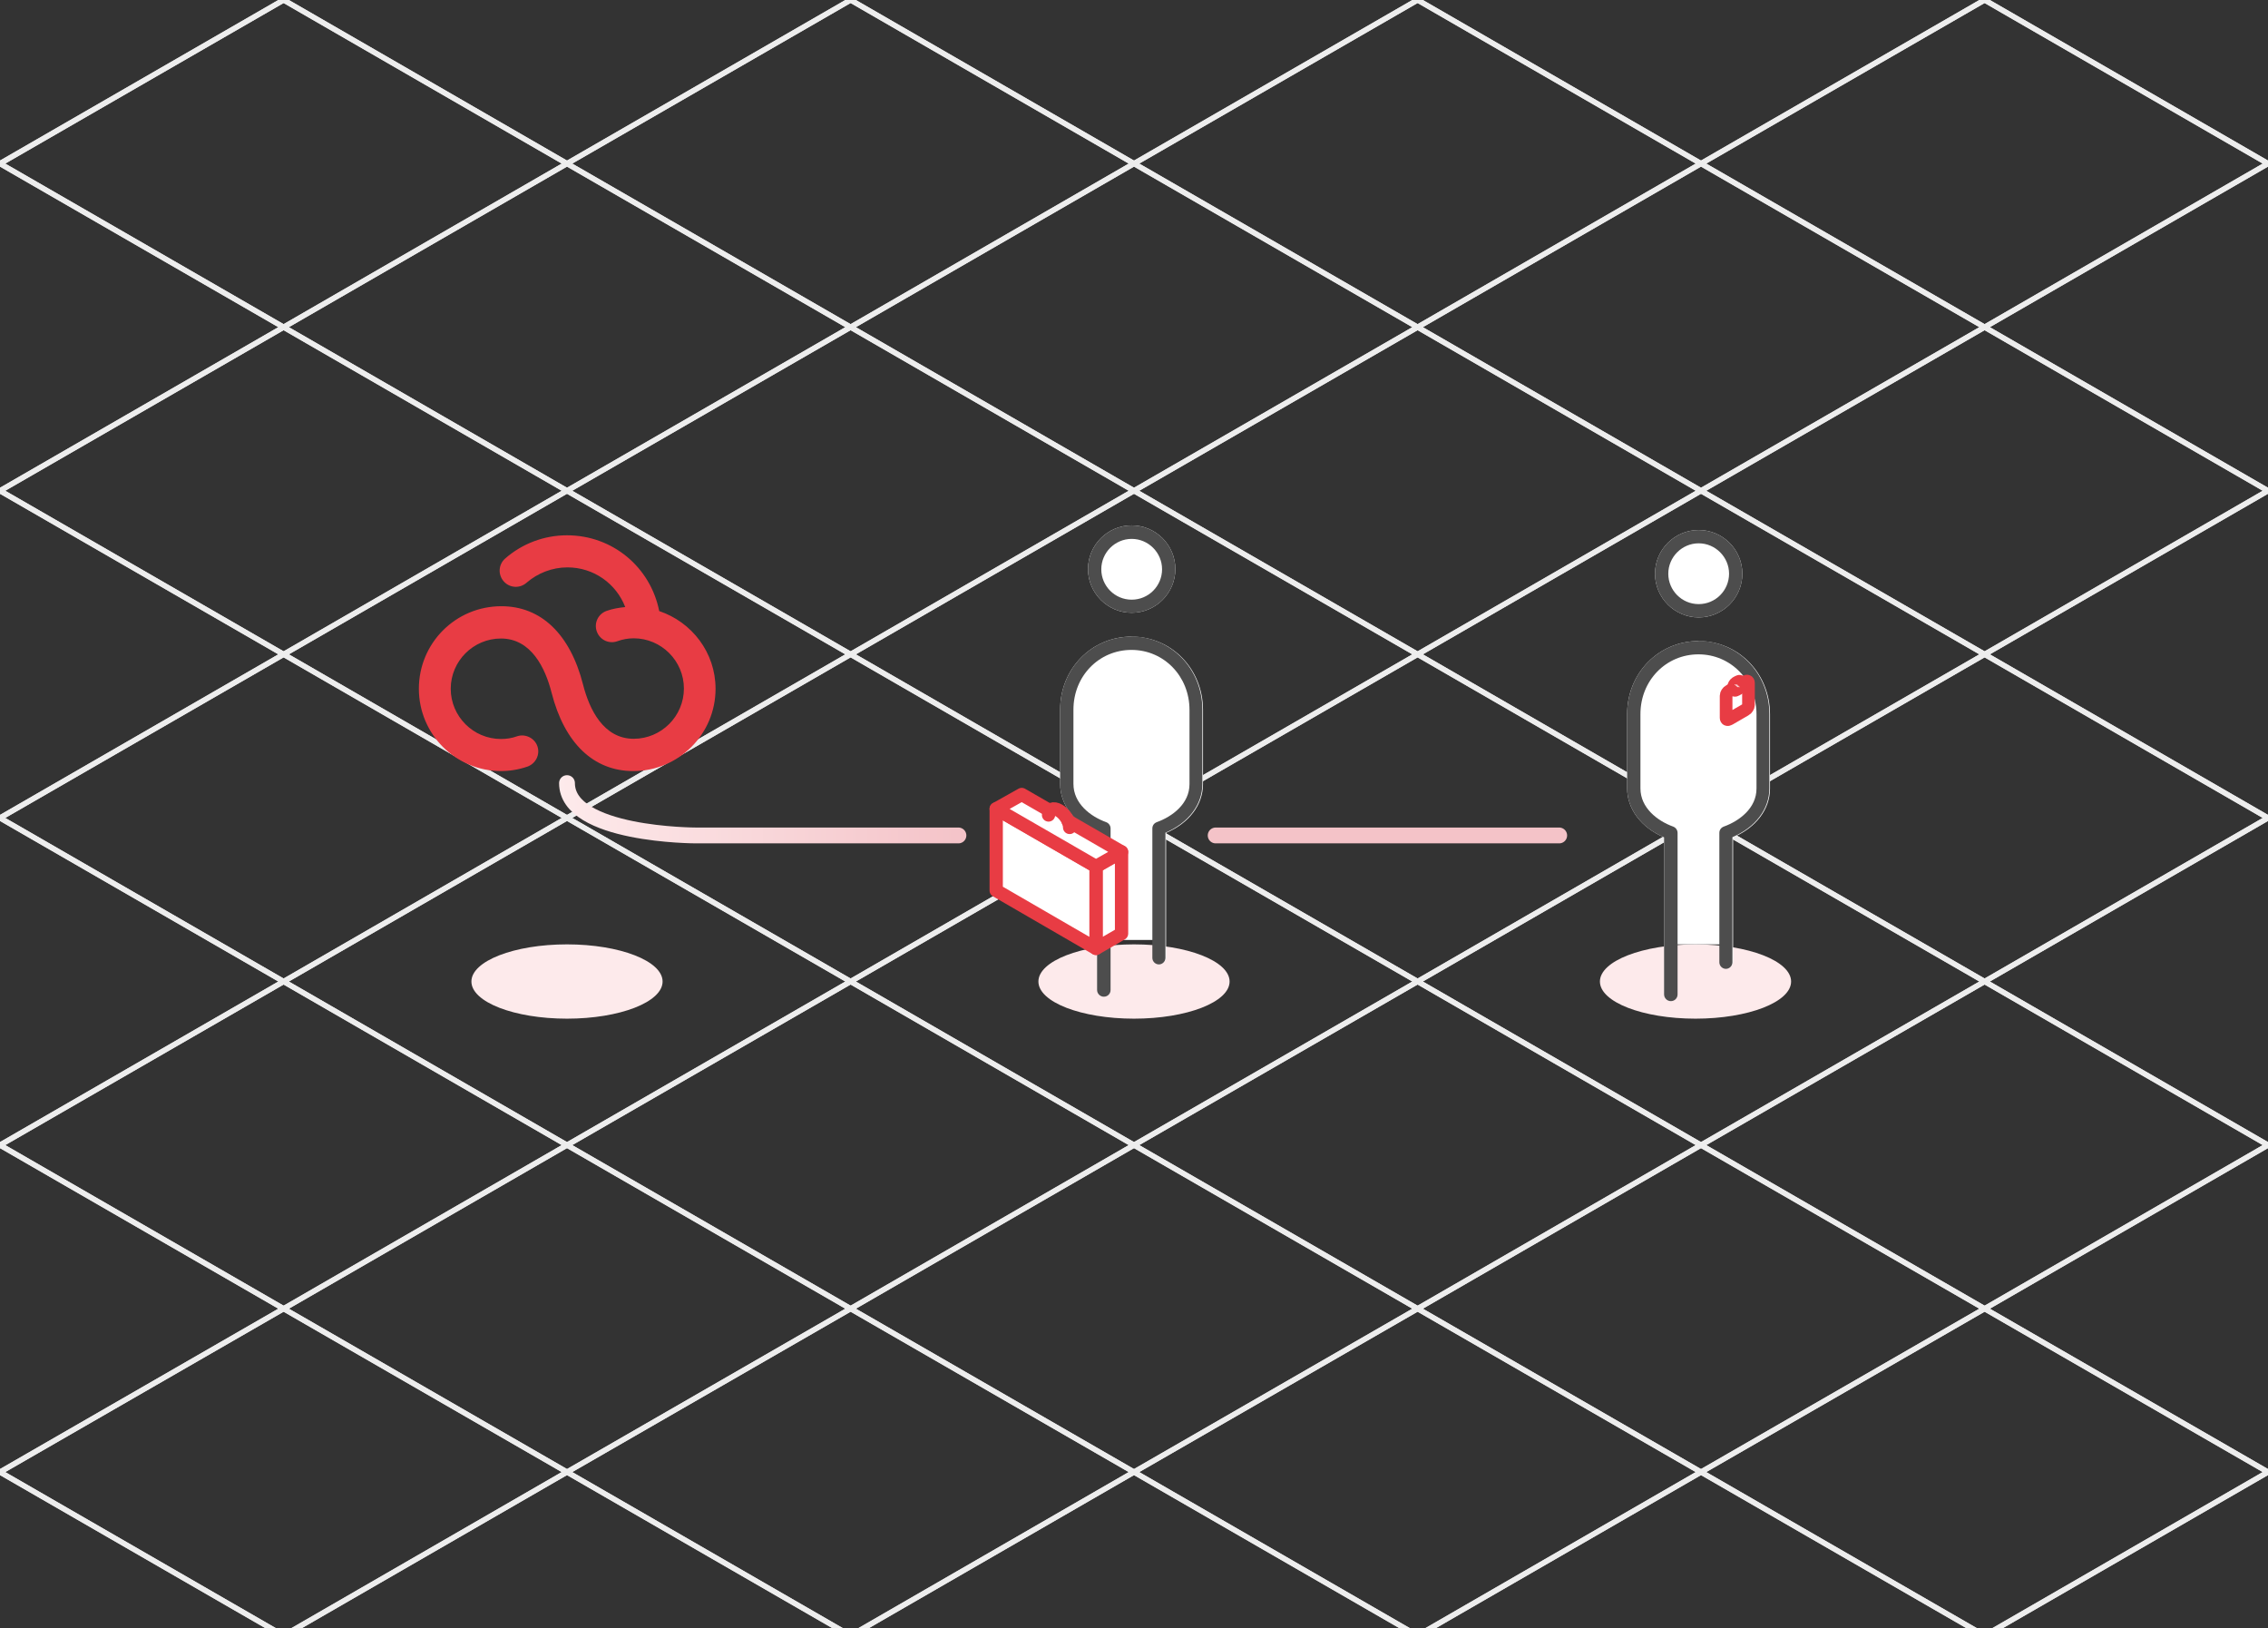 <?xml version="1.0" encoding="UTF-8"?>
<svg xmlns="http://www.w3.org/2000/svg" xmlns:xlink="http://www.w3.org/1999/xlink" viewBox="0 0 107.48 77.14">
  <rect x="0" y="0" width="107.48" height="77.14" fill="#333333" stroke="none"/>
  <defs>
    <style>
      .cls-1 {
        fill: #fdeaeb;
      }

      .cls-2 {
        stroke: #ededed;
        stroke-width: .25px;
      }

      .cls-2, .cls-3, .cls-4, .cls-5, .cls-6 {
        stroke-linecap: round;
        stroke-linejoin: round;
      }

      .cls-2, .cls-5, .cls-6 {
        fill: none;
      }

      .cls-7 {
        fill: #e83c44;
      }

      .cls-3 {
        stroke-width: .6px;
      }

      .cls-3, .cls-4 {
        stroke: #e83c44;
      }

      .cls-3, .cls-4, .cls-8 {
        fill: #fff;
      }

      .cls-4 {
        stroke-width: .63px;
      }

      .cls-5 {
        stroke: url(#Dégradé_sans_nom_10);
      }

      .cls-5, .cls-6 {
        stroke-width: .75px;
      }

      .cls-6 {
        stroke: #f4c3c8;
      }

      .cls-9 {
        fill: #4d4d4d;
      }
    </style>
    <linearGradient id="Dégradé_sans_nom_10" data-name="Dégradé sans nom 10" x1="26.5" y1="47.74" x2="45.79" y2="47.74" gradientTransform="translate(0 86.08) scale(1 -1)" gradientUnits="userSpaceOnUse">
      <stop offset="0" stop-color="#fdeaeb"/>
      <stop offset="1" stop-color="#f4c3c8"/>
    </linearGradient>
  </defs>
  <g id="Resellers">
    <polygon class="cls-2" points="120.92 15.5 107.48 7.75 120.92 0 134.35 7.75 120.92 15.5"/>
    <polygon class="cls-2" points="120.92 31 107.48 23.25 120.92 15.5 134.35 23.25 120.92 31"/>
    <polygon class="cls-2" points="120.92 46.5 107.48 38.75 120.92 31 134.35 38.75 120.92 46.5"/>
    <polygon class="cls-2" points="120.92 62 107.48 54.25 120.92 46.5 134.35 54.25 120.92 62"/>
    <polygon class="cls-2" points="120.92 77.49 107.48 69.74 120.92 62 134.35 69.74 120.92 77.49"/>
    <polygon class="cls-2" points="-13.44 15.5 -26.87 7.75 -13.44 0 0 7.75 -13.44 15.5"/>
    <polygon class="cls-2" points="120.92 0 107.48 -7.75 120.92 -15.5 134.35 -7.75 120.92 0"/>
    <polygon class="cls-2" points="-13.44 0 -26.87 -7.75 -13.44 -15.5 0 -7.75 -13.44 0"/>
    <polygon class="cls-2" points="-13.44 31 -26.87 23.25 -13.44 15.5 0 23.25 -13.44 31"/>
    <polygon class="cls-2" points="-13.44 46.5 -26.87 38.75 -13.44 31 0 38.75 -13.44 46.5"/>
    <polygon class="cls-2" points="-13.44 62 -26.87 54.25 -13.44 46.5 0 54.25 -13.44 62"/>
    <polygon class="cls-2" points="-13.44 77.49 -26.87 69.74 -13.44 62 0 69.74 -13.44 77.49"/>
    <polygon class="cls-2" points="13.44 15.5 0 7.75 13.44 0 26.87 7.75 13.44 15.5"/>
    <polygon class="cls-2" points="26.87 7.75 13.44 0 26.87 -7.75 40.31 0 26.87 7.75"/>
    <polygon class="cls-2" points="13.44 31 0 23.25 13.44 15.5 26.87 23.25 13.44 31"/>
    <polygon class="cls-2" points="40.31 31 26.87 23.25 40.31 15.5 53.74 23.25 40.31 31"/>
    <polygon class="cls-2" points="40.31 15.5 26.87 7.75 40.31 0 53.74 7.75 40.31 15.5"/>
    <polygon class="cls-2" points="26.87 23.25 13.44 15.5 26.87 7.75 40.31 15.5 26.87 23.25"/>
    <polygon class="cls-2" points="13.44 46.5 0 38.75 13.44 31 26.87 38.75 13.44 46.5"/>
    <polygon class="cls-2" points="40.31 46.5 26.87 38.75 40.31 31 53.74 38.75 40.31 46.5"/>
    <polygon class="cls-2" points="26.87 38.75 13.44 31 26.87 23.25 40.31 31 26.87 38.75"/>
    <polygon class="cls-2" points="13.44 62 0 54.25 13.44 46.5 26.87 54.25 13.44 62"/>
    <polygon class="cls-2" points="40.31 62 26.87 54.25 40.31 46.5 53.74 54.25 40.31 62"/>
    <polygon class="cls-2" points="26.87 54.25 13.44 46.5 26.87 38.75 40.31 46.5 26.87 54.25"/>
    <polygon class="cls-2" points="13.44 77.49 0 69.74 13.44 62 26.87 69.74 13.44 77.49"/>
    <polygon class="cls-2" points="40.31 77.49 26.87 69.74 40.31 62 53.74 69.74 40.31 77.49"/>
    <polygon class="cls-2" points="26.87 69.74 13.44 62 26.87 54.25 40.31 62 26.87 69.74"/>
    <polygon class="cls-2" points="26.87 85.24 13.44 77.49 26.87 69.74 40.31 77.49 26.87 85.24"/>
    <polygon class="cls-2" points="67.18 15.5 53.74 7.75 67.18 0 80.61 7.75 67.18 15.5"/>
    <polygon class="cls-2" points="94.05 15.5 80.61 7.75 94.05 0 107.48 7.75 94.05 15.5"/>
    <polygon class="cls-2" points="53.74 7.75 40.31 0 53.74 -7.75 67.18 0 53.74 7.75"/>
    <polygon class="cls-2" points="80.61 7.75 67.18 0 80.61 -7.75 94.05 0 80.61 7.75"/>
    <polygon class="cls-2" points="67.18 31 53.74 23.25 67.18 15.5 80.61 23.25 67.18 31"/>
    <polygon class="cls-2" points="94.05 31 80.61 23.25 94.05 15.5 107.48 23.25 94.05 31"/>
    <polygon class="cls-2" points="53.74 23.25 40.31 15.5 53.74 7.75 67.18 15.5 53.74 23.25"/>
    <polygon class="cls-2" points="80.61 23.25 67.18 15.5 80.61 7.75 94.05 15.5 80.61 23.25"/>
    <polygon class="cls-2" points="67.18 46.5 53.74 38.75 67.18 31 80.61 38.75 67.18 46.5"/>
    <polygon class="cls-2" points="94.05 46.5 80.61 38.75 94.05 31 107.48 38.75 94.05 46.5"/>
    <polygon class="cls-2" points="53.74 38.75 40.31 31 53.74 23.25 67.18 31 53.74 38.75"/>
    <polygon class="cls-2" points="80.61 38.75 67.18 31 80.61 23.25 94.05 31 80.61 38.75"/>
    <polygon class="cls-2" points="67.18 62 53.74 54.25 67.18 46.5 80.61 54.25 67.18 62"/>
    <polygon class="cls-2" points="94.05 62 80.61 54.25 94.05 46.5 107.48 54.25 94.05 62"/>
    <polygon class="cls-2" points="53.74 54.25 40.31 46.5 53.74 38.75 67.18 46.5 53.74 54.25"/>
    <polygon class="cls-2" points="80.61 54.25 67.18 46.5 80.61 38.75 94.05 46.5 80.61 54.25"/>
    <polygon class="cls-2" points="67.18 77.49 53.74 69.74 67.18 62 80.61 69.74 67.18 77.49"/>
    <polygon class="cls-2" points="94.05 77.49 80.61 69.74 94.05 62 107.48 69.74 94.05 77.49"/>
    <polygon class="cls-2" points="53.74 69.74 40.31 62 53.74 54.25 67.18 62 53.74 69.74"/>
    <polygon class="cls-2" points="80.61 69.74 67.18 62 80.61 54.25 94.05 62 80.61 69.74"/>
    <polygon class="cls-2" points="53.74 85.24 40.31 77.49 53.74 69.74 67.18 77.49 53.74 85.24"/>
    <polygon class="cls-2" points="80.61 85.24 67.18 77.49 80.61 69.74 94.05 77.49 80.61 85.24"/>
    <g id="uuid-9b0f2158-a754-4a19-8d9a-0c69987ad40c">
      <ellipse class="cls-1" cx="26.87" cy="46.5" rx="4.53" ry="1.76"/>
    </g>
    <g id="uuid-dedac95e-4c15-4e10-b02e-626d66f1d681">
      <ellipse class="cls-1" cx="80.35" cy="46.5" rx="4.53" ry="1.76"/>
    </g>
    <g>
      <path class="cls-8" d="M80.5,29.25c1.14,0,2.07-.93,2.07-2.07s-.93-2.07-2.07-2.07-2.07.93-2.07,2.07.93,2.07,2.07,2.07Z"/>
      <path class="cls-8" d="M80.5,30.37c-1.9,0-3.39,1.52-3.39,3.46v3.52c0,.98.67,1.86,1.75,2.32v7.44c0,.17.14.32.32.32.04,0,.06-.02.09-.03v-2.66h2.63v1.14l.03-.02c.11-.05.19-.14.2-.26h0v-5.93c1.09-.46,1.75-1.33,1.75-2.31v-3.52c0-1.94-1.49-3.47-3.39-3.47Z"/>
    </g>
    <polygon class="cls-2" points="107.48 7.75 94.05 0 107.48 -7.75 120.92 0 107.48 7.75"/>
    <polygon class="cls-2" points="107.48 23.25 94.05 15.5 107.48 7.75 120.92 15.5 107.48 23.25"/>
    <polygon class="cls-2" points="107.48 38.75 94.05 31 107.48 23.25 120.92 31 107.48 38.75"/>
    <polygon class="cls-2" points="107.48 54.25 94.05 46.5 107.48 38.75 120.92 46.5 107.48 54.25"/>
    <polygon class="cls-2" points="107.48 69.74 94.05 62 107.48 54.25 120.92 62 107.48 69.74"/>
    <polygon class="cls-2" points="107.48 85.24 94.05 77.49 107.48 69.74 120.92 77.49 107.48 85.24"/>
    <g id="uuid-9b0f2158-a754-4a19-8d9a-0c69987ad40c-2" data-name="uuid-9b0f2158-a754-4a19-8d9a-0c69987ad40c">
      <ellipse class="cls-1" cx="53.74" cy="46.5" rx="4.53" ry="1.76"/>
    </g>
    <g>
      <path class="cls-8" d="M53.63,29.03c1.14,0,2.07-.93,2.07-2.07s-.93-2.07-2.07-2.07-2.07.93-2.07,2.07.93,2.07,2.07,2.07Z"/>
      <path class="cls-8" d="M53.63,30.16c-1.9,0-3.39,1.52-3.39,3.46v3.52c0,.98.67,1.86,1.75,2.32v7.44c0,.17.14.32.32.32.04,0,.06-.02.09-.03v-2.66h2.63v1.14l.03-.02c.11-.05.19-.14.2-.26h0v-5.93c1.09-.46,1.75-1.33,1.75-2.31v-3.52c0-1.94-1.49-3.47-3.39-3.47Z"/>
    </g>
    <polygon class="cls-2" points="0 7.75 -13.44 0 0 -7.75 13.44 0 0 7.75"/>
    <polygon class="cls-2" points="13.44 0 0 -7.75 13.44 -15.5 26.87 -7.75 13.44 0"/>
    <polygon class="cls-2" points="40.31 0 26.87 -7.75 40.31 -15.5 53.74 -7.75 40.31 0"/>
    <polygon class="cls-2" points="67.18 0 53.74 -7.75 67.18 -15.5 80.61 -7.75 67.18 0"/>
    <polygon class="cls-2" points="94.05 0 80.61 -7.75 94.05 -15.5 107.48 -7.75 94.05 0"/>
    <polygon class="cls-2" points="0 23.25 -13.44 15.5 0 7.75 13.44 15.5 0 23.25"/>
    <polygon class="cls-2" points="0 38.75 -13.44 31 0 23.25 13.44 31 0 38.75"/>
    <polygon class="cls-2" points="0 54.25 -13.44 46.5 0 38.75 13.44 46.5 0 54.25"/>
    <polygon class="cls-2" points="0 69.74 -13.44 62 0 54.25 13.44 62 0 69.74"/>
    <polygon class="cls-2" points="0 85.24 -13.44 77.49 0 69.74 13.44 77.49 0 85.24"/>
    <g>
      <path class="cls-9" d="M53.63,30.16c-1.9,0-3.39,1.52-3.39,3.46v3.52c0,.98.67,1.86,1.75,2.32v7.44c0,.17.14.32.32.32s.32-.14.32-.32v-7.65c0-.13-.08-.25-.21-.3-.75-.27-1.55-.89-1.55-1.81v-3.52c0-1.59,1.21-2.83,2.75-2.83s2.75,1.25,2.75,2.84v3.52c0,.92-.8,1.53-1.55,1.8-.13.05-.21.16-.21.3v6.13s0,0,0,0,0,0,0,0h0s0,0,0,0c0,.17.14.31.31.31s.31-.14.31-.31h0v-5.93c1.09-.46,1.75-1.33,1.75-2.31v-3.52c0-1.94-1.49-3.47-3.39-3.47Z"/>
      <path class="cls-9" d="M53.63,29.03c1.14,0,2.07-.93,2.07-2.07s-.93-2.07-2.07-2.07-2.07.93-2.07,2.07.93,2.07,2.07,2.07ZM53.63,25.53c.79,0,1.44.65,1.44,1.44s-.64,1.44-1.44,1.44-1.44-.65-1.44-1.44.65-1.44,1.44-1.44Z"/>
    </g>
    <g id="uuid-b4b69390-585d-4ffd-941f-c070875595c0">
      <polygon class="cls-4" points="51.94 44.93 53.15 44.23 53.15 40.36 51.94 41.05 51.94 44.93"/>
      <polygon class="cls-4" points="47.21 42.19 51.94 44.93 51.94 41.05 47.21 38.32 47.21 42.19"/>
      <polyline class="cls-4" points="49.74 38.4 48.42 37.64 47.21 38.32 51.94 41.05 53.15 40.36 50.62 38.9"/>
      <path class="cls-4" d="M50.69,39.2c0-.28-.23-.64-.5-.8s-.5-.07-.5.21"/>
    </g>
    <g>
      <path class="cls-9" d="M80.5,30.37c-1.9,0-3.39,1.52-3.39,3.46v3.52c0,.98.67,1.86,1.75,2.32v7.44c0,.17.14.32.32.32s.32-.14.32-.32v-7.65c0-.13-.08-.25-.21-.3-.75-.27-1.55-.89-1.55-1.81v-3.52c0-1.59,1.21-2.83,2.75-2.83s2.75,1.25,2.75,2.84v3.52c0,.92-.8,1.53-1.55,1.8-.13.05-.21.16-.21.3v6.13s0,0,0,0,0,0,0,0h0s0,0,0,0c0,.17.14.31.31.31s.31-.14.31-.31h0v-5.93c1.09-.46,1.75-1.33,1.75-2.31v-3.52c0-1.94-1.49-3.47-3.39-3.47Z"/>
      <path class="cls-9" d="M80.5,29.25c1.14,0,2.07-.93,2.07-2.07s-.93-2.07-2.07-2.07-2.07.93-2.07,2.07.93,2.07,2.07,2.07ZM80.5,25.74c.79,0,1.44.65,1.44,1.44s-.64,1.44-1.44,1.44-1.44-.65-1.44-1.44.65-1.44,1.44-1.44Z"/>
      <g id="uuid-99ae022e-bb2c-43da-aed7-db8c6ba59092">
        <path class="cls-3" d="M82.71,33.63l-.76.44c-.08.05-.15.02-.15-.06v-1.05c0-.08.07-.19.15-.23l.76-.44c.08-.05.15-.02.15.06v1.05c0,.08-.07.19-.15.23Z"/>
        <path class="cls-3" d="M82.38,32.63l-.11.06c-.06.04-.11.01-.11-.05v-.11c0-.06.05-.14.11-.18l.11-.06c.06-.04.11-.01.11.05v.11c0,.06-.05.14-.11.18Z"/>
      </g>
    </g>
    <path class="cls-5" d="M45.42,39.58h-12.44s-6.11,0-6.11-2.48"/>
    <path class="cls-6" d="M73.89,39.58h-16.28"/>
  </g>
  <g id="Encrypt">
    <g id="Calque_1" data-name="Calque 1">
      <path class="cls-7" d="M23.73,36.53c.43,0,.85-.07,1.26-.21.4-.14.61-.57.48-.96s-.57-.61-.96-.48c-.25.09-.5.13-.77.13-1.31,0-2.38-1.07-2.38-2.38s1.07-2.38,2.38-2.38c1.43,0,2.1,1.39,2.4,2.57.61,2.39,1.99,3.71,3.87,3.71,2.15,0,3.9-1.75,3.9-3.9,0-1.71-1.12-3.16-2.67-3.68-.41-2.07-2.2-3.59-4.37-3.59-1.08,0-2.12.39-2.93,1.1-.32.28-.35.76-.07,1.08s.76.35,1.08.07c.53-.46,1.22-.73,1.94-.73,1.25,0,2.31.77,2.74,1.88-.3.03-.6.08-.88.18-.4.14-.61.57-.47.97s.57.61.97.47c.25-.09.51-.14.78-.14,1.31,0,2.38,1.07,2.38,2.38s-1.07,2.38-2.38,2.38c-1.43,0-2.1-1.39-2.4-2.57-.61-2.39-1.99-3.71-3.87-3.71-2.17,0-3.91,1.75-3.91,3.91s1.75,3.9,3.9,3.9Z"/>
    </g>
  </g>
</svg>